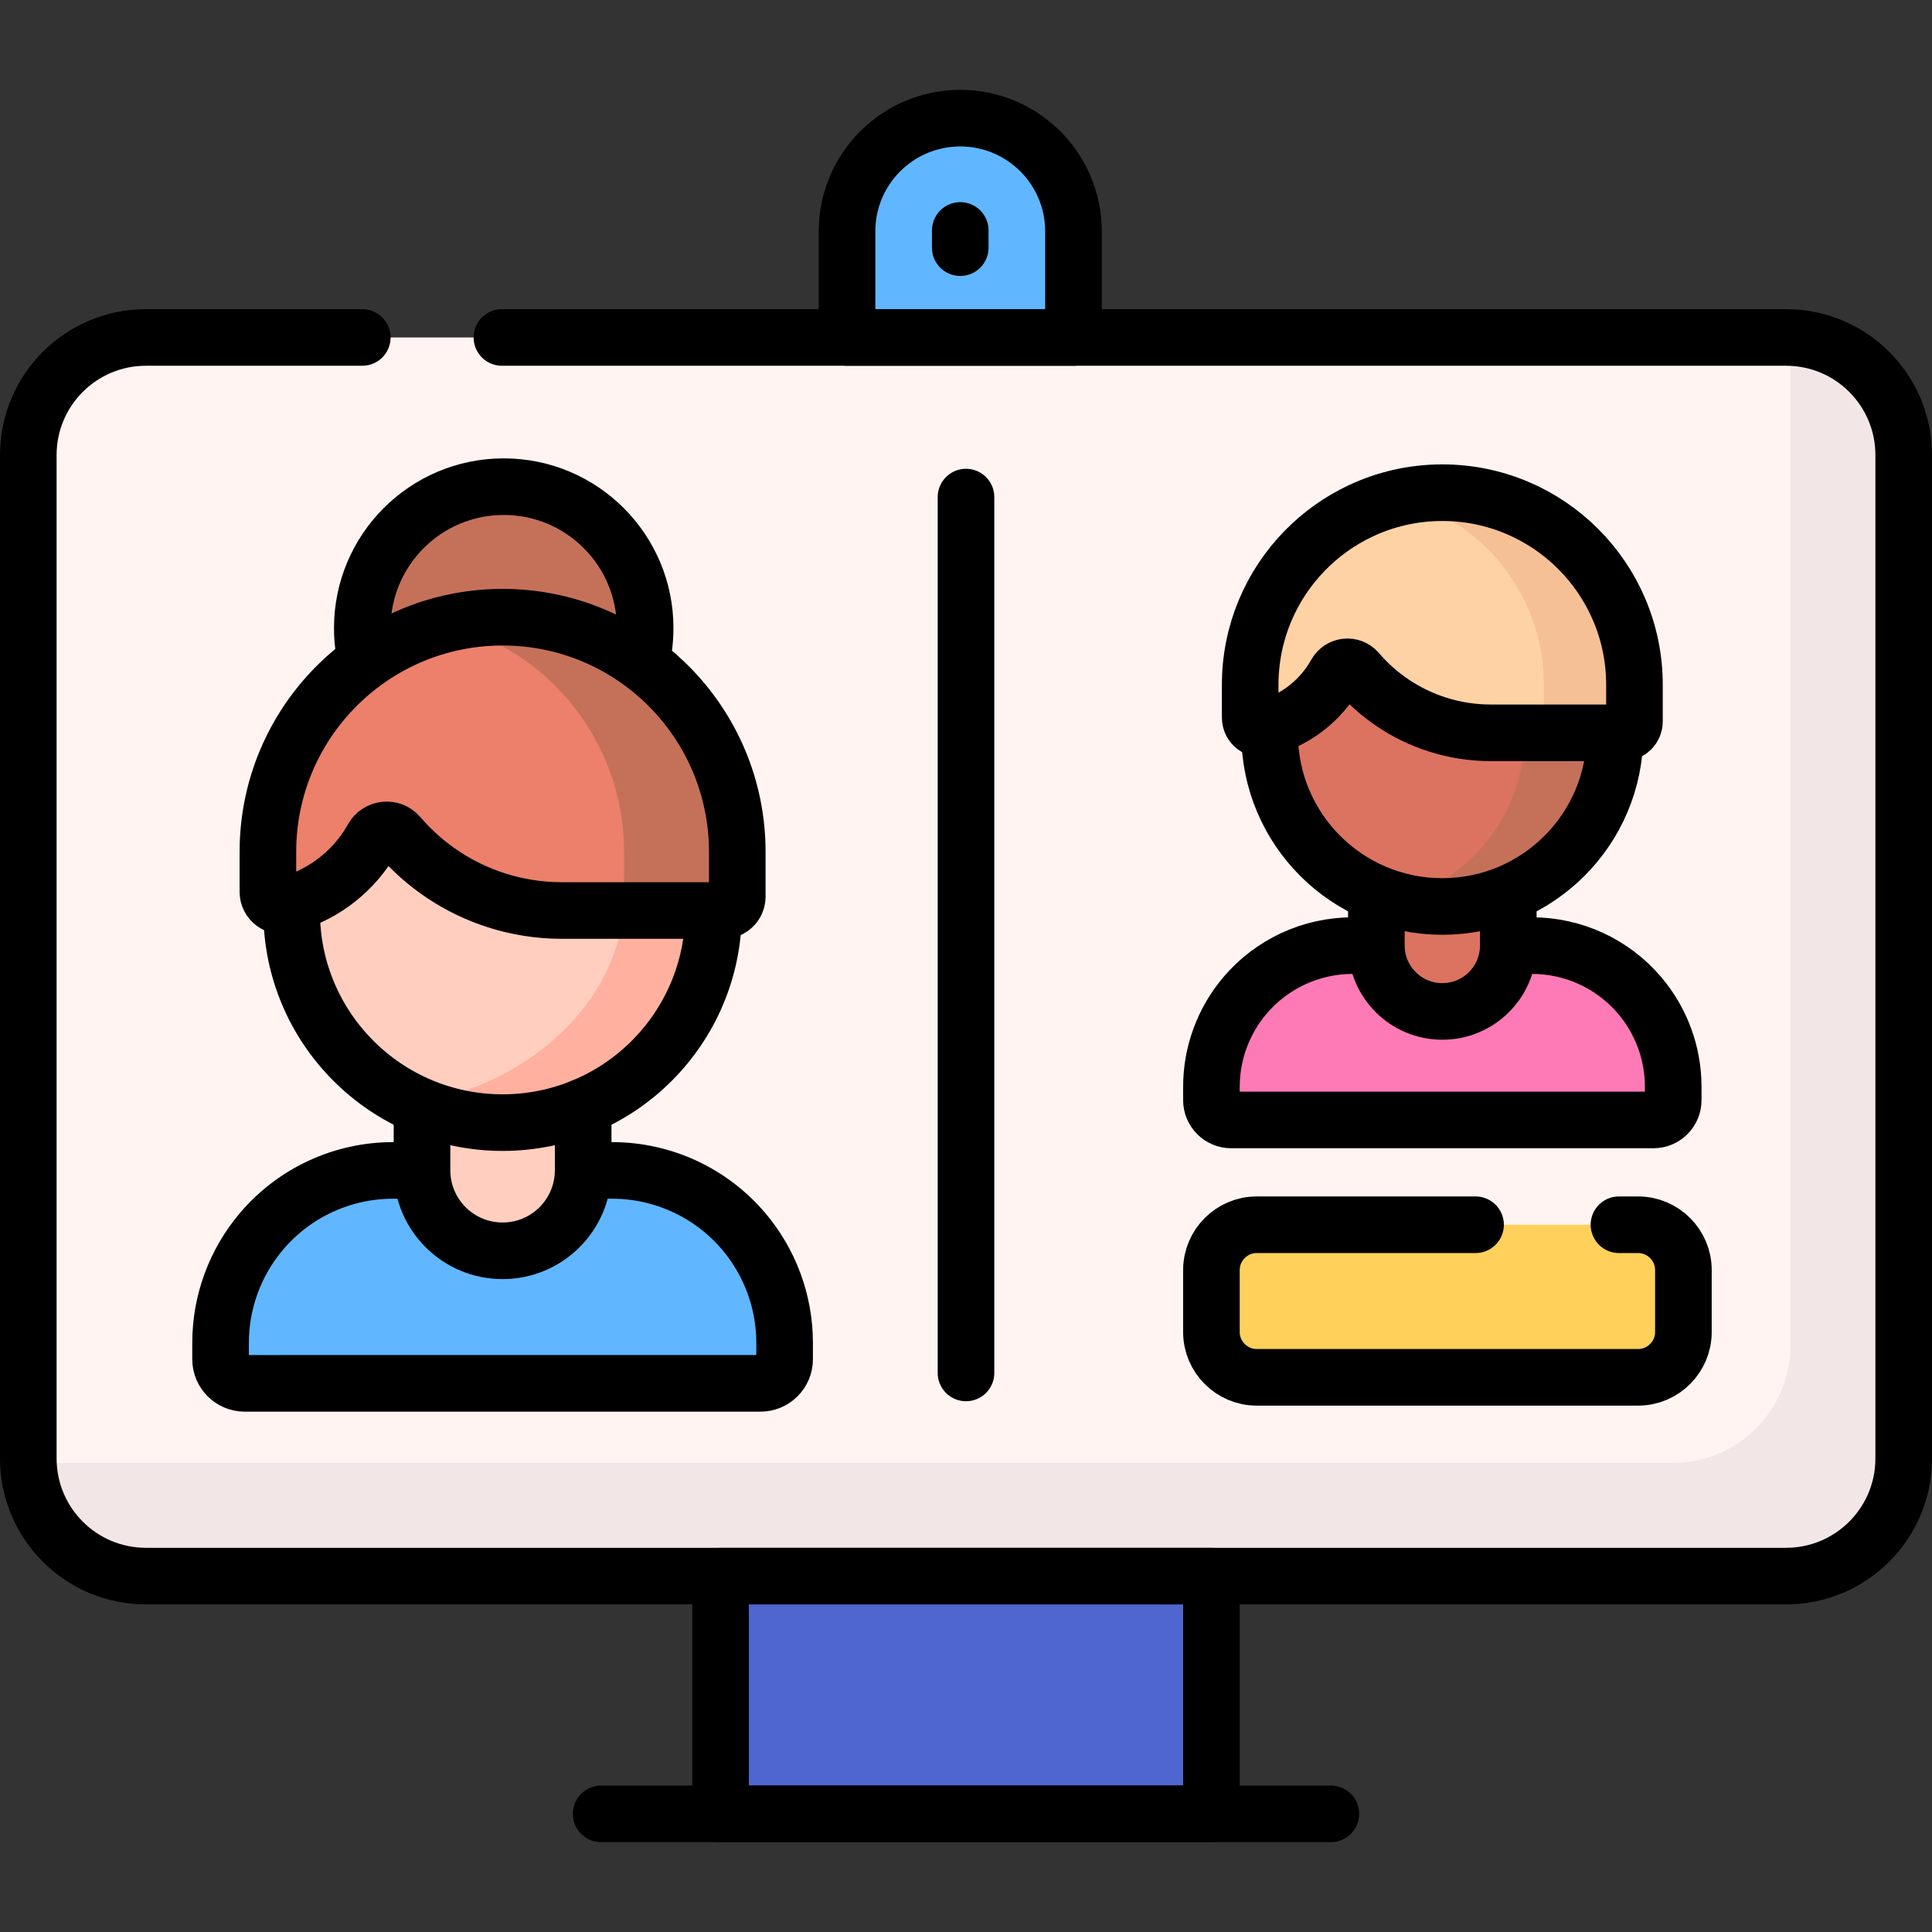 <svg xmlns="http://www.w3.org/2000/svg" xmlns:xlink="http://www.w3.org/1999/xlink" id="Capa_1" x="0px" y="0px" viewBox="0 0 512 512" style="enable-background:new 0 0 512 512;" xml:space="preserve"><rect x="0" y="0" width="512" height="512" fill="#333333" stroke="none"/><g>	<g>		<path style="fill:#60B7FF;" d="M284.485,89.43h-60.013V61.318c0-16.572,13.434-30.006,30.006-30.006h0&#10;&#9;&#9;&#9;c16.572,0,30.006,13.434,30.006,30.006V89.43z"></path>		<rect x="190.959" y="417.681" style="fill:#4F66D0;" width="130.082" height="63.008"></rect>		<path style="fill:#FFF4F2;" d="M473.335,417.681H38.665c-17.212,0-31.165-13.953-31.165-31.165V120.595&#10;&#9;&#9;&#9;c0-17.212,13.953-31.165,31.165-31.165h434.67c17.212,0,31.165,13.953,31.165,31.165v265.921&#10;&#9;&#9;&#9;C504.5,403.727,490.547,417.681,473.335,417.681z"></path>		<path style="fill:#F3E6E6;" d="M474.471,89.458c0.013,0.378,0.029,0.755,0.029,1.136v265.921&#10;&#9;&#9;&#9;c0,17.212-13.953,31.165-31.165,31.165H8.665c-0.381,0-0.759-0.015-1.136-0.029c0.599,16.685,14.305,30.029,31.136,30.029h434.67&#10;&#9;&#9;&#9;c17.212,0,31.165-13.953,31.165-31.165V120.595C504.5,103.764,491.156,90.057,474.471,89.458z"></path>		<circle style="fill:#C5715A;" cx="133.493" cy="166.451" r="37.481"></circle>		<path style="fill:#60B7FF;" d="M201.528,366.603H64.853c-3.536,0-6.402-2.866-6.402-6.402v-4.32&#10;&#9;&#9;&#9;c0-10.87,3.874-21.384,10.926-29.656l0,0c8.685-10.187,21.398-16.054,34.784-16.054h29.03h29.03&#10;&#9;&#9;&#9;c13.386,0,26.1,5.868,34.784,16.054l0,0c7.052,8.272,10.926,18.786,10.926,29.656v4.32&#10;&#9;&#9;&#9;C207.93,363.736,205.064,366.603,201.528,366.603z"></path>		<path style="fill:#FFCEBF;" d="M154.545,310.122v-35.156h-42.708v35.156c0,11.794,9.561,21.354,21.354,21.354h0&#10;&#9;&#9;&#9;C144.984,331.476,154.545,321.916,154.545,310.122z"></path>		<path style="fill:#FFCEBF;" d="M133.191,297.505L133.191,297.505c-30.873,0-55.901-25.028-55.901-55.901v-29.938&#10;&#9;&#9;&#9;c0-19.929,16.156-36.086,36.086-36.086h39.63c19.929,0,36.086,16.156,36.086,36.086v29.938&#10;&#9;&#9;&#9;C189.091,272.477,164.064,297.505,133.191,297.505z"></path>		<path style="fill:#EC806B;" d="M133.191,163.564L133.191,163.564c-9.483,0-18.466,2.126-26.508,5.922&#10;&#9;&#9;&#9;c-6.7,3.159-12.819,7.531-17.991,12.831c-10.946,11.209-17.694,26.535-17.694,43.44v10.593c0,2.467,2.375,4.238,4.739,3.535&#10;&#9;&#9;&#9;l1.34-0.399c9.211-2.741,16.988-8.971,21.672-17.362l0,0c1.443-2.586,5.027-2.963,6.952-0.712&#10;&#9;&#9;&#9;c6.838,7.997,15.795,13.97,25.897,17.194l0,0c5.583,1.782,11.407,2.689,17.268,2.689h42.832c2.037,0,3.688-1.651,3.688-3.688&#10;&#9;&#9;&#9;v-11.849C195.384,191.409,167.539,163.564,133.191,163.564z"></path>		<path style="fill:#FFB09E;" d="M165.201,241.403c-2.33,26.974-29.131,47.836-55.87,50.759c7.237,3.422,15.323,5.343,23.86,5.343&#10;&#9;&#9;&#9;c30.873,0,55.901-25.028,55.901-55.901v-0.201H165.201z"></path>		<path style="fill:#C5715A;" d="M133.191,163.564L133.191,163.564c-5.165,0-10.175,0.651-14.972,1.839&#10;&#9;&#9;&#9;c27.086,6.723,47.166,31.189,47.166,60.354v11.849c0,2.037-1.651,3.688-3.688,3.688h30c2.037,0,3.688-1.651,3.688-3.688v-11.849&#10;&#9;&#9;&#9;C195.384,191.409,167.539,163.564,133.191,163.564z"></path>		<path style="fill:#FE7AB6;" d="M438.18,296.798H326.282c-2.895,0-5.241-2.347-5.241-5.241v-3.537&#10;&#9;&#9;&#9;c0-8.899,3.171-17.507,8.945-24.279l0,0c7.11-8.34,17.519-13.144,28.478-13.144h23.767h23.767&#10;&#9;&#9;&#9;c10.959,0,21.368,4.804,28.478,13.144h0c5.774,6.772,8.945,15.38,8.945,24.279v3.537&#10;&#9;&#9;&#9;C443.422,294.451,441.075,296.798,438.18,296.798z"></path>		<path style="fill:#DB7360;" d="M391.912,140.406H372.55c-19.929,0-36.085,16.156-36.085,36.086v17.969&#10;&#9;&#9;&#9;c0,19.083,11.683,35.432,28.283,42.301v13.796c0,9.656,7.827,17.483,17.483,17.483l0,0c9.656,0,17.483-7.827,17.483-17.483&#10;&#9;&#9;&#9;v-13.796c16.601-6.869,28.284-23.217,28.284-42.301v-17.969C427.998,156.562,411.842,140.406,391.912,140.406z"></path>		<path style="fill:#C5715A;" d="M391.912,140.406H372.55c-0.78,0-1.552,0.033-2.319,0.082&#10;&#9;&#9;&#9;c18.848,1.197,33.767,16.854,33.767,36.003v17.969c0,21.122-14.313,38.892-33.767,44.166c3.826,1.037,7.846,1.601,12,1.601l0,0&#10;&#9;&#9;&#9;c25.276,0,45.767-20.49,45.767-45.766v-17.969C427.998,156.562,411.842,140.406,391.912,140.406z"></path>		<path style="fill:#FED2A4;" d="M382.231,130.568L382.231,130.568c-7.763,0-15.119,1.741-21.702,4.849&#10;&#9;&#9;&#9;c-5.485,2.586-10.495,6.166-14.73,10.505c-8.962,9.177-14.487,21.724-14.487,35.565v8.672c0,2.02,1.944,3.47,3.88,2.894&#10;&#9;&#9;&#9;l1.097-0.326c7.542-2.244,13.908-7.344,17.743-14.215v0c1.182-2.117,4.116-2.426,5.692-0.583&#10;&#9;&#9;&#9;c5.599,6.547,12.931,11.438,21.202,14.077l0,0c4.571,1.459,9.339,2.201,14.137,2.201h35.067c1.667,0,3.019-1.352,3.019-3.019&#10;&#9;&#9;&#9;v-9.701C433.15,153.365,410.353,130.568,382.231,130.568z"></path>		<path style="fill:#F6C096;" d="M382.231,130.568L382.231,130.568c-4.133,0-8.145,0.507-11.992,1.438&#10;&#9;&#9;&#9;c22.324,5.399,38.91,25.498,38.91,49.481v9.701c0,1.667-1.352,3.019-3.019,3.019h24c1.667,0,3.019-1.352,3.019-3.019v-9.701&#10;&#9;&#9;&#9;C433.15,153.365,410.353,130.568,382.231,130.568z"></path>		<path style="fill:#FFD15B;" d="M434.12,365.005H333.041c-6.6,0-12-5.4-12-12V336.57c0-6.6,5.4-12,12-12H434.12c6.6,0,12,5.4,12,12&#10;&#9;&#9;&#9;v16.435C446.12,359.605,440.72,365.005,434.12,365.005z"></path>	</g>	<g>		<path style="fill:none;stroke:#000000;stroke-width:15;stroke-linecap:round;stroke-linejoin:round;stroke-miterlimit:10;" d="&#10;&#9;&#9;&#9;M159.638,310.171h2.582c13.386,0,26.1,5.868,34.784,16.054l0,0c7.052,8.272,10.926,18.786,10.926,29.656v4.32&#10;&#9;&#9;&#9;c0,3.536-2.866,6.402-6.402,6.402H64.853c-3.536,0-6.402-2.866-6.402-6.402v-4.32c0-10.87,3.874-21.384,10.926-29.656l0,0&#10;&#9;&#9;&#9;c8.685-10.187,21.398-16.054,34.784-16.054h4.902"></path>		<path style="fill:none;stroke:#000000;stroke-width:15;stroke-linecap:round;stroke-linejoin:round;stroke-miterlimit:10;" d="&#10;&#9;&#9;&#9;M111.836,294.554v15.568c0,11.794,9.561,21.354,21.354,21.354h0c11.794,0,21.354-9.561,21.354-21.354v-16.845"></path>		<path style="fill:none;stroke:#000000;stroke-width:15;stroke-linecap:round;stroke-linejoin:round;stroke-miterlimit:10;" d="&#10;&#9;&#9;&#9;M133.191,163.564L133.191,163.564c-9.483,0-18.466,2.126-26.508,5.922c-6.7,3.159-12.819,7.531-17.991,12.831&#10;&#9;&#9;&#9;c-10.946,11.209-17.694,26.535-17.694,43.44v10.593c0,2.467,2.375,4.238,4.739,3.535l1.34-0.399&#10;&#9;&#9;&#9;c9.211-2.741,16.988-8.971,21.672-17.362l0,0c1.443-2.586,5.027-2.963,6.952-0.712c6.838,7.997,15.795,13.97,25.897,17.194l0,0&#10;&#9;&#9;&#9;c5.583,1.782,11.407,2.689,17.268,2.689h42.832c2.037,0,3.688-1.651,3.688-3.688v-11.849&#10;&#9;&#9;&#9;C195.384,191.409,167.539,163.564,133.191,163.564z"></path>		<path style="fill:none;stroke:#000000;stroke-width:15;stroke-linecap:round;stroke-linejoin:round;stroke-miterlimit:10;" d="&#10;&#9;&#9;&#9;M189.091,241.604c0,30.873-25.028,55.901-55.901,55.901h0c-30.873,0-55.901-25.028-55.901-55.901"></path>		<path style="fill:none;stroke:#000000;stroke-width:15;stroke-linecap:round;stroke-linejoin:round;stroke-miterlimit:10;" d="&#10;&#9;&#9;&#9;M382.231,130.568L382.231,130.568c-7.763,0-15.119,1.741-21.702,4.849c-5.485,2.586-10.495,6.166-14.73,10.505&#10;&#9;&#9;&#9;c-8.962,9.177-14.487,21.724-14.487,35.565v8.672c0,2.02,1.944,3.47,3.88,2.894l1.097-0.326&#10;&#9;&#9;&#9;c7.542-2.244,13.908-7.344,17.743-14.215v0c1.182-2.117,4.116-2.426,5.692-0.583c5.599,6.547,12.931,11.438,21.202,14.077l0,0&#10;&#9;&#9;&#9;c4.571,1.459,9.339,2.201,14.137,2.201h35.067c1.667,0,3.019-1.352,3.019-3.019v-9.701&#10;&#9;&#9;&#9;C433.15,153.365,410.353,130.568,382.231,130.568z"></path>		<path style="fill:none;stroke:#000000;stroke-width:15;stroke-linecap:round;stroke-linejoin:round;stroke-miterlimit:10;" d="&#10;&#9;&#9;&#9;M403.971,250.596h2.027c10.959,0,21.368,4.804,28.478,13.144h0c5.774,6.772,8.945,15.38,8.945,24.279v3.537&#10;&#9;&#9;&#9;c0,2.895-2.347,5.241-5.241,5.241H326.282c-2.895,0-5.241-2.347-5.241-5.241v-3.537c0-8.899,3.171-17.507,8.945-24.279l0,0&#10;&#9;&#9;&#9;c7.11-8.34,17.519-13.144,28.478-13.144h4.936"></path>		<path style="fill:none;stroke:#000000;stroke-width:15;stroke-linecap:round;stroke-linejoin:round;stroke-miterlimit:10;" d="&#10;&#9;&#9;&#9;M427.998,194.46c0,25.276-20.49,45.766-45.766,45.766h0c-25.276,0-45.766-20.49-45.766-45.766"></path>		<path style="fill:none;stroke:#000000;stroke-width:15;stroke-linecap:round;stroke-linejoin:round;stroke-miterlimit:10;" d="&#10;&#9;&#9;&#9;M364.748,239.774v10.782c0,9.656,7.827,17.483,17.483,17.483h0c9.656,0,17.483-7.827,17.483-17.483v-10.782"></path>					<rect x="190.959" y="417.681" style="fill:none;stroke:#000000;stroke-width:15;stroke-linecap:round;stroke-linejoin:round;stroke-miterlimit:10;" width="130.082" height="63.008"></rect>					<line style="fill:none;stroke:#000000;stroke-width:15;stroke-linecap:round;stroke-linejoin:round;stroke-miterlimit:10;" x1="159.307" y1="480.689" x2="352.693" y2="480.689"></line>		<path style="fill:none;stroke:#000000;stroke-width:15;stroke-linecap:round;stroke-linejoin:round;stroke-miterlimit:10;" d="&#10;&#9;&#9;&#9;M133.012,89.43h340.323c17.212,0,31.165,13.953,31.165,31.165v265.921c0,17.212-13.953,31.165-31.165,31.165H38.665&#10;&#9;&#9;&#9;c-17.212,0-31.165-13.953-31.165-31.165V120.595c0-17.212,13.953-31.165,31.165-31.165h57.347"></path>		<path style="fill:none;stroke:#000000;stroke-width:15;stroke-linecap:round;stroke-linejoin:round;stroke-miterlimit:10;" d="&#10;&#9;&#9;&#9;M96.563,172.888c-0.362-2.091-0.551-4.242-0.551-6.437c0-20.7,16.781-37.481,37.481-37.481s37.481,16.781,37.481,37.481&#10;&#9;&#9;&#9;c0,2.047-0.164,4.055-0.48,6.013"></path>					<line style="fill:none;stroke:#000000;stroke-width:15;stroke-linecap:round;stroke-linejoin:round;stroke-miterlimit:10;" x1="256" y1="131.733" x2="256" y2="363.84"></line>		<path style="fill:none;stroke:#000000;stroke-width:15;stroke-linecap:round;stroke-linejoin:round;stroke-miterlimit:10;" d="&#10;&#9;&#9;&#9;M429.041,324.57h5.079c6.6,0,12,5.4,12,12v16.435c0,6.6-5.4,12-12,12H333.041c-6.6,0-12-5.4-12-12V336.57c0-6.6,5.4-12,12-12h58"></path>		<path style="fill:none;stroke:#000000;stroke-width:15;stroke-linecap:round;stroke-linejoin:round;stroke-miterlimit:10;" d="&#10;&#9;&#9;&#9;M284.485,89.43h-60.013V61.318c0-16.572,13.434-30.006,30.006-30.006h0c16.572,0,30.006,13.434,30.006,30.006V89.43z"></path>					<line style="fill:none;stroke:#000000;stroke-width:15;stroke-linecap:round;stroke-linejoin:round;stroke-miterlimit:10;" x1="254.478" y1="61.073" x2="254.478" y2="65.628"></line>	</g></g><g></g><g></g><g></g><g></g><g></g><g></g><g></g><g></g><g></g><g></g><g></g><g></g><g></g><g></g><g></g></svg>